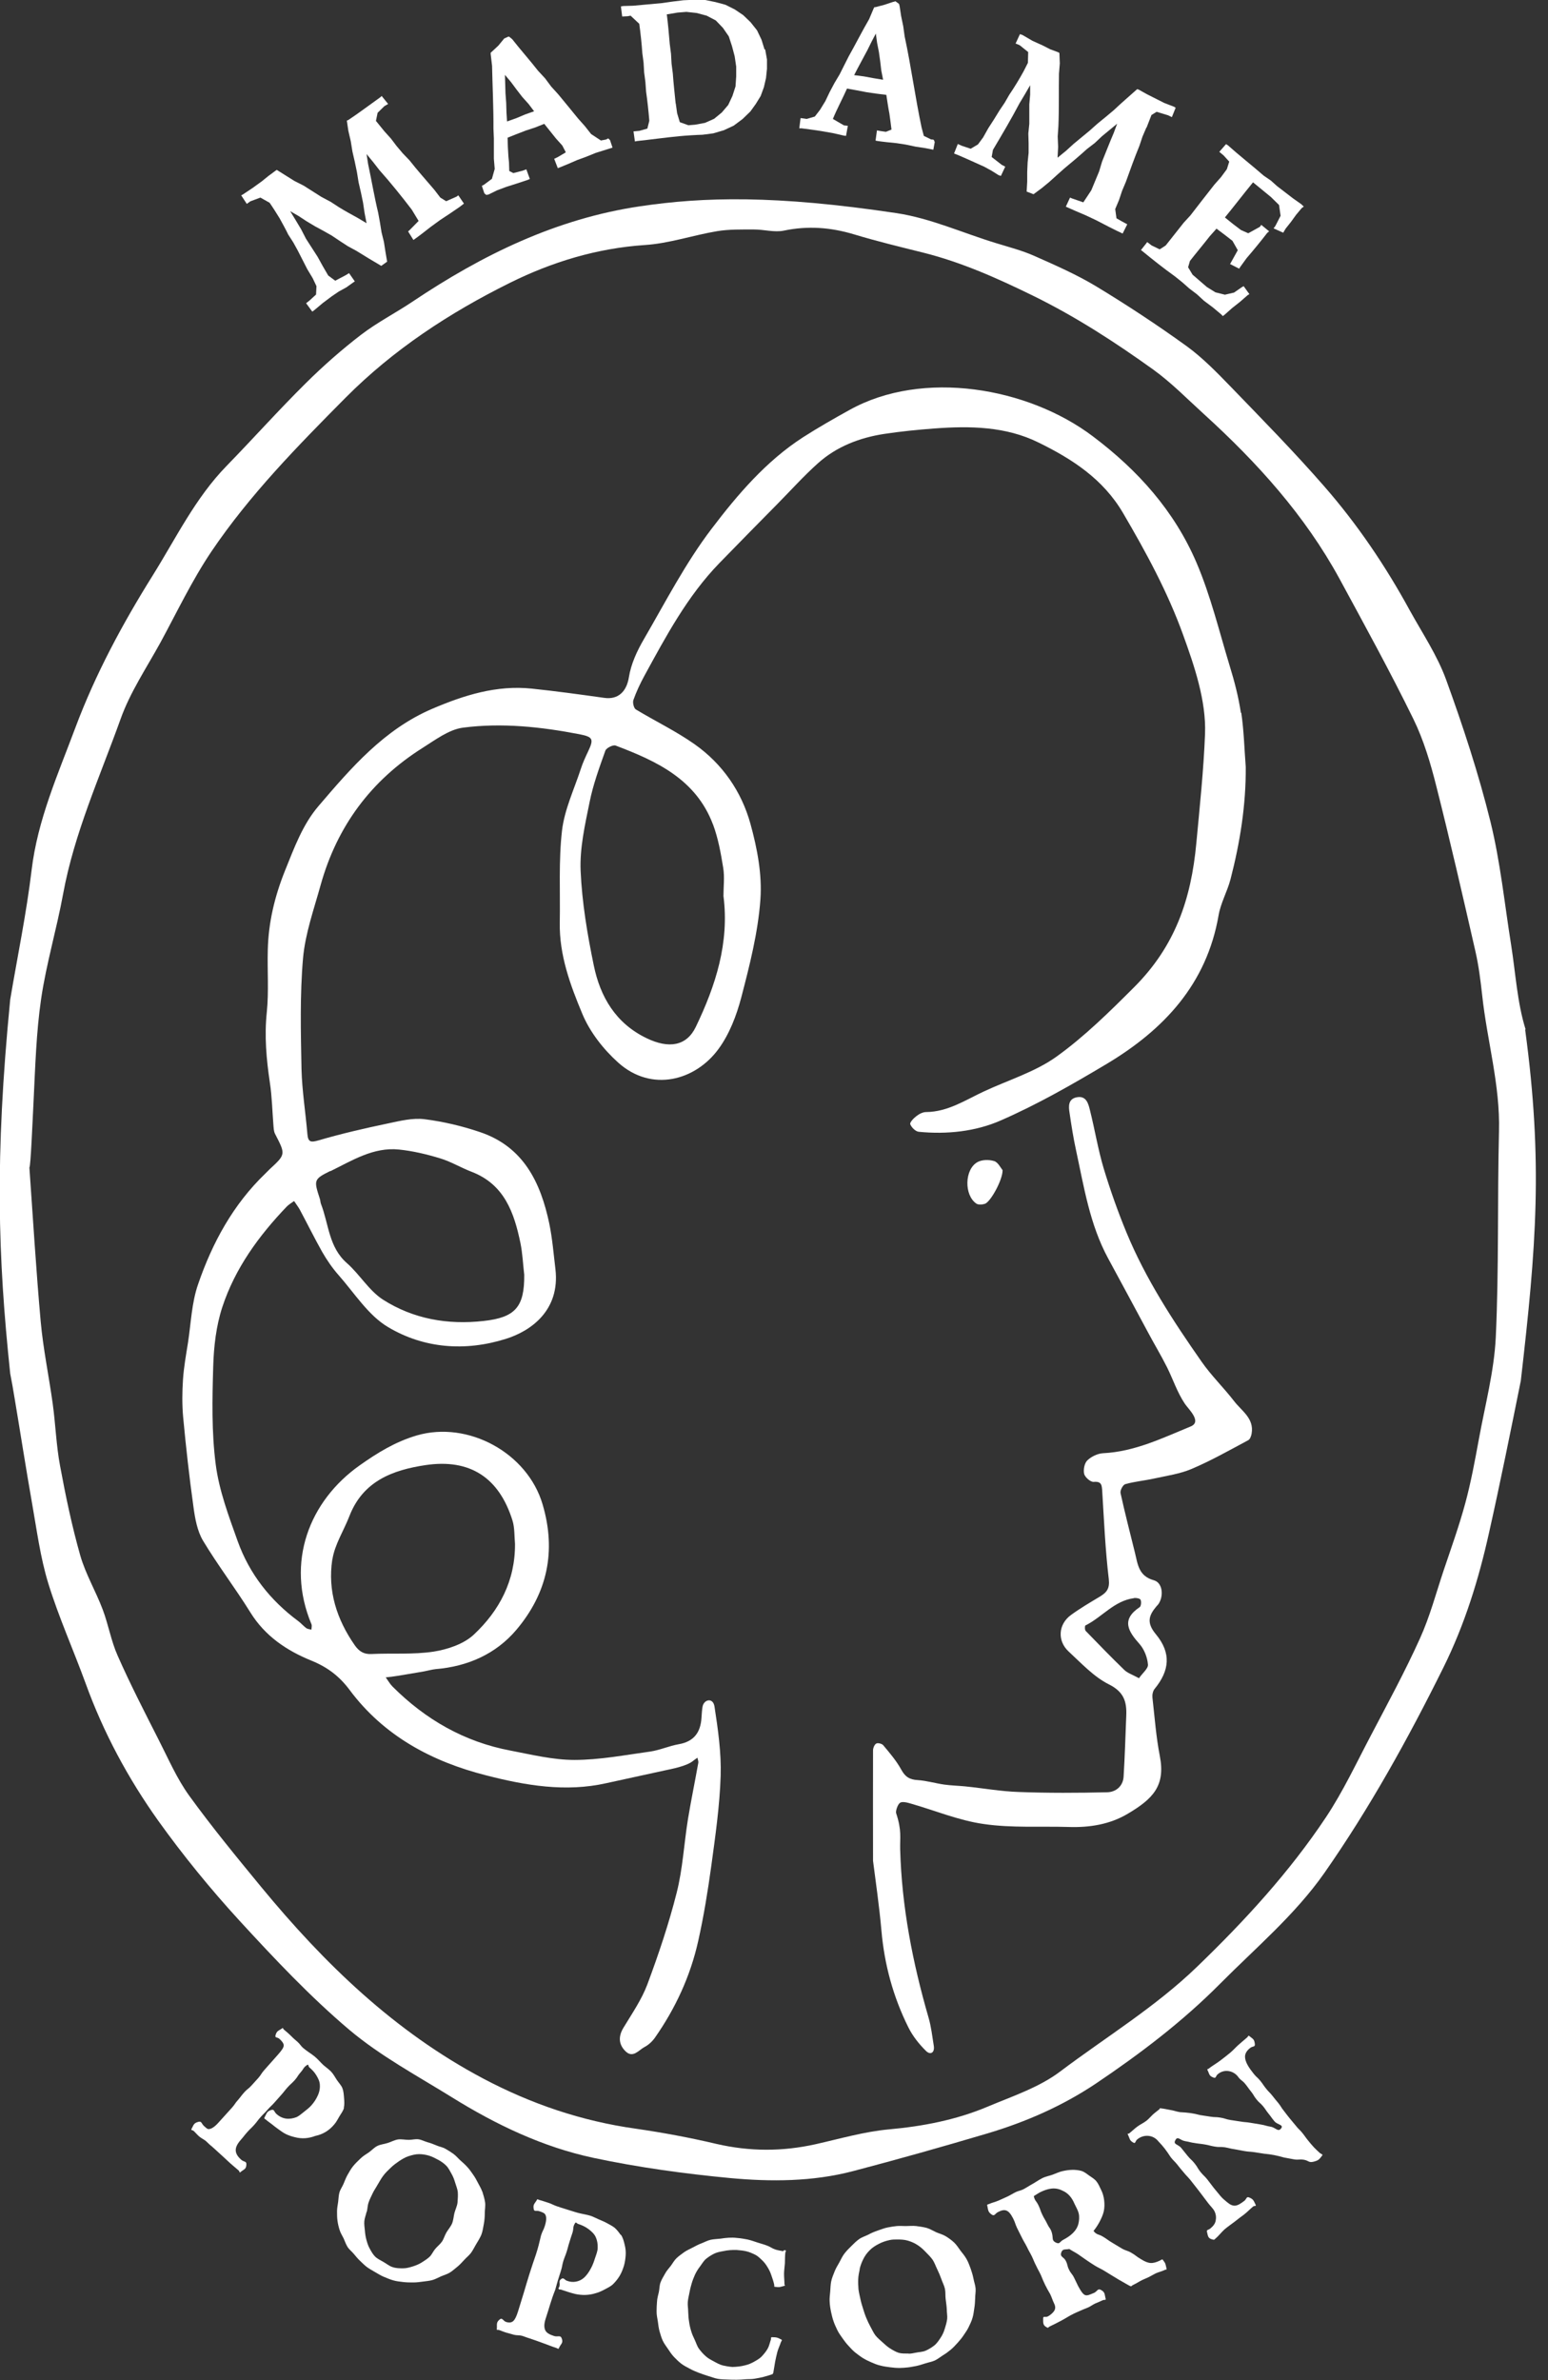 <svg width="121" height="186" viewBox="0 0 121 186" fill="none" xmlns="http://www.w3.org/2000/svg">
<rect x="0" y="0" width="121" height="186" fill="#333333" stroke="none"/>
<g clip-path="url(#clip0_220_371)">
<path d="M35.739 15.343L34.875 15.726L34.416 15.441L33.956 14.84C33.344 14.118 32.589 13.276 32.01 12.533L31.485 11.986L31.004 11.417L30.555 10.826L30.052 10.269L29.385 9.449L29.516 8.814L30.041 8.3L30.337 8.125L29.834 7.502L29.713 7.611C28.926 8.169 28.018 8.858 27.22 9.383L27.11 9.427L27.231 10.236L27.417 11.034L27.548 11.844C27.646 12.237 27.821 13.036 27.898 13.44L28.029 14.249C28.128 14.643 28.302 15.441 28.379 15.846L28.499 16.655L28.652 17.443L27.953 17.027C27.592 16.83 26.881 16.437 26.531 16.218L25.842 15.77L25.12 15.387C24.781 15.168 24.092 14.731 23.742 14.512L23.009 14.14C22.67 13.921 21.971 13.495 21.631 13.276L21.522 13.353L20.975 13.757L20.461 14.173L19.75 14.687L18.996 15.19L18.854 15.267L19.291 15.934L19.564 15.737L20.352 15.441L21.074 15.846C21.282 16.141 21.664 16.743 21.85 17.049C22.025 17.366 22.375 18 22.528 18.329L22.922 18.941L23.272 19.575C23.458 19.936 23.83 20.669 24.015 21.03L24.442 21.741L24.737 22.364L24.704 23.02L24.201 23.48L23.928 23.698L24.409 24.354L24.573 24.234L25.24 23.676L25.94 23.151L26.487 22.78L27.067 22.462L27.602 22.08L27.734 21.992L27.285 21.347L27.034 21.5L26.203 21.938L25.656 21.533C25.437 21.172 25.022 20.439 24.825 20.067C24.606 19.718 24.147 19.007 23.917 18.657L23.534 17.913C23.326 17.563 22.9 16.852 22.681 16.502L23.326 16.874L23.961 17.29L24.617 17.683C24.956 17.858 25.623 18.23 25.94 18.416C26.247 18.624 26.881 19.05 27.198 19.247L27.865 19.608C28.434 19.969 29.221 20.439 29.801 20.778L30.26 20.45C30.194 20.067 30.063 19.291 30.009 18.908L29.823 18.154C29.768 17.771 29.637 17.005 29.56 16.623C29.265 15.409 29.035 14.042 28.773 12.817L28.652 12.04L29.166 12.664L29.659 13.298C30.512 14.249 31.408 15.365 32.185 16.382L32.721 17.268L31.999 18L31.9 18.088L32.316 18.755C32.666 18.515 33.344 17.99 33.672 17.727L34.394 17.202C34.777 16.951 35.553 16.437 35.925 16.174L36.264 15.912L35.826 15.267L35.695 15.354L35.739 15.343Z" fill="white"/>
<path d="M47.539 10.816L47.375 10.903L46.97 10.98L46.205 10.477L45.713 9.853L45.177 9.252C44.717 8.694 44.105 7.929 43.635 7.371L43.088 6.769L42.607 6.124L42.06 5.534C41.448 4.746 40.649 3.849 40.037 3.062C39.982 3.018 39.851 2.909 39.796 2.865H39.731L39.413 3.007L38.954 3.565C38.954 3.565 38.374 4.112 38.353 4.123V4.221L38.462 5.14C38.495 6.726 38.582 8.454 38.571 10.039L38.604 10.827C38.604 11.22 38.604 12.019 38.604 12.412L38.67 13.2L38.451 13.976L37.817 14.447L37.664 14.523L37.861 15.114L38.014 15.234L38.189 15.201L38.856 14.873L39.556 14.611C39.982 14.479 40.824 14.206 41.24 14.064L41.415 13.987L41.141 13.233L40.846 13.342L40.124 13.528L39.807 13.364L39.785 12.686L39.742 12.259L39.698 11.505L39.676 10.761C40.026 10.619 40.748 10.335 41.098 10.203L41.83 9.963L42.541 9.678C42.771 9.963 43.23 10.542 43.46 10.827L43.952 11.373L44.225 11.898L44.203 11.92L43.591 12.281L43.318 12.412L43.602 13.145C44.017 12.981 44.706 12.697 45.111 12.511L45.8 12.259L46.555 11.953C46.872 11.855 47.561 11.636 47.878 11.537L47.681 10.947L47.528 10.805L47.539 10.816ZM41.754 8.694L41.043 8.946L40.343 9.241L39.632 9.492L39.588 8.771L39.567 8.038L39.512 7.305L39.49 6.573L39.468 5.851L39.938 6.409L40.376 6.999L40.824 7.579L41.316 8.125L41.754 8.705V8.694Z" fill="white"/>
<path d="M59.765 3.882L59.525 3.106L59.175 2.373L58.672 1.739L58.092 1.181L57.425 0.733L56.703 0.372L55.927 0.164L55.129 -0L54.319 -0.022L53.401 0.022C52.996 0.066 52.154 0.175 51.76 0.24C51.093 0.306 50.163 0.383 49.486 0.448L48.72 0.47L48.534 0.503L48.633 1.29L49.07 1.268L49.289 1.225L49.967 1.859C50.065 2.537 50.163 3.467 50.207 4.145L50.306 4.899L50.349 5.654L50.448 6.408L50.502 7.163C50.601 7.83 50.699 8.76 50.754 9.438L50.601 10.05L49.978 10.225L49.518 10.269L49.628 11.056L49.792 11.023C50.831 10.914 52.077 10.739 53.127 10.641C53.565 10.597 54.461 10.542 54.91 10.531L55.752 10.422L56.572 10.181L57.349 9.82L58.038 9.306L58.65 8.716L59.076 8.125L59.459 7.502L59.711 6.813L59.875 6.102L59.951 5.38V4.648L59.809 3.849L59.765 3.882ZM52.81 8.071C52.744 7.382 52.635 6.43 52.591 5.741L52.493 4.976L52.449 4.199L52.351 3.434C52.296 2.745 52.209 1.804 52.121 1.115H52.176L52.963 0.984L53.652 0.929L54.461 1.017L55.238 1.225L55.949 1.597L56.506 2.176L56.966 2.843L57.217 3.609L57.425 4.396L57.545 5.205V5.982L57.491 6.758L57.25 7.502L56.922 8.202L56.419 8.792L55.818 9.285L55.107 9.602L54.341 9.744L53.805 9.788L53.138 9.547L52.93 8.858L52.821 8.082L52.81 8.071Z" fill="white"/>
<path d="M72.812 10.914L72.211 10.619L72.036 9.962C71.543 7.633 71.215 5.172 70.712 2.843L70.603 2.056L70.439 1.268L70.319 0.481L70.275 0.306L69.991 0.098L69.859 0.142H69.826L69.138 0.372L68.438 0.557H68.35L68.296 0.645L67.935 1.498C67.41 2.395 66.852 3.499 66.338 4.407C66.163 4.757 65.802 5.468 65.627 5.818L65.222 6.496L64.851 7.196L64.512 7.906L64.096 8.585L63.691 9.109L63.057 9.295L62.773 9.252L62.576 9.23L62.477 10.028H62.653C63.046 10.083 63.834 10.181 64.216 10.247L65.091 10.4L65.955 10.597L66.13 10.619L66.272 9.831L65.966 9.798L65.102 9.295C65.408 8.541 65.879 7.666 66.207 6.922C66.59 6.988 67.355 7.13 67.738 7.207C68.121 7.272 68.886 7.371 69.28 7.414C69.334 7.775 69.444 8.508 69.52 8.88C69.564 9.186 69.652 9.831 69.684 10.127L69.247 10.302L68.864 10.247L68.547 10.192L68.438 10.99L68.613 11.023C68.974 11.078 69.706 11.155 70.067 11.187L70.789 11.297L71.565 11.461L72.353 11.581L72.954 11.701L73.064 11.1L72.987 10.925L72.823 10.892L72.812 10.914ZM68.558 3.346L68.7 4.068C68.755 4.429 68.853 5.151 68.886 5.511L69.028 6.233C68.656 6.179 67.902 6.047 67.53 5.971L66.764 5.872C67.06 5.282 67.497 4.494 67.803 3.915C67.957 3.587 68.285 2.942 68.46 2.624L68.558 3.346Z" fill="white"/>
<path d="M89.621 9.974L90.004 8.989L90.408 8.738L91.305 9.011L91.6 9.154L91.895 8.421L91.775 8.344L91.01 8.049C90.671 7.874 89.982 7.535 89.643 7.36L89.019 7.01L88.888 6.966C88.341 7.458 87.576 8.115 87.051 8.618C86.745 8.88 86.11 9.405 85.793 9.657L85.181 10.203C84.864 10.466 84.24 10.98 83.923 11.242L83.322 11.789L82.665 12.325L82.709 11.483L82.676 10.663L82.731 9.842C82.786 8.541 82.753 7.076 82.775 5.763L82.84 4.954L82.808 4.145L82.731 4.09L82.086 3.85L81.506 3.554L80.708 3.193L79.921 2.734L79.724 2.668L79.385 3.401L79.702 3.532L80.369 4.068L80.347 4.91L80.019 5.556C79.713 6.124 79.253 6.879 78.892 7.404L78.532 8.027L78.127 8.629C77.919 8.979 77.482 9.678 77.252 10.018L76.847 10.739L76.443 11.286L75.874 11.625L75.185 11.395L74.868 11.253L74.573 11.997L74.857 12.106C75.48 12.369 76.312 12.752 76.924 13.025L77.504 13.342L78.061 13.692L78.236 13.747L78.575 13.025L78.302 12.883L77.514 12.27L77.613 11.713C78.302 10.553 79.067 9.263 79.691 8.071C79.909 7.721 80.325 7.01 80.522 6.66V7.393L80.456 8.158V8.924V9.678L80.38 10.433L80.402 11.188V11.942L80.325 12.697L80.292 13.451V14.206L80.249 14.972L80.784 15.179L81.408 14.72L82.02 14.217C82.305 13.954 82.895 13.43 83.19 13.167C83.726 12.73 84.448 12.117 84.962 11.647L85.574 11.177L86.143 10.641C86.438 10.4 87.029 9.908 87.324 9.668L87.051 10.4C86.766 11.056 86.416 11.964 86.143 12.631L85.913 13.397C85.76 13.758 85.454 14.501 85.301 14.873L84.678 15.814L83.792 15.507L83.639 15.442L83.311 16.153C83.693 16.328 84.481 16.667 84.874 16.831L85.684 17.213C86.274 17.52 87.149 17.979 87.751 18.252L88.112 17.53C88.002 17.476 87.39 17.137 87.269 17.06L87.171 16.338L87.466 15.639L87.707 14.917L88.002 14.217C88.319 13.331 88.702 12.27 89.063 11.395L89.304 10.674L89.599 9.985L89.621 9.974Z" fill="white"/>
<path d="M101.771 15.999L101.06 15.496C100.754 15.267 100.13 14.775 99.835 14.556L99.332 14.107L98.774 13.725C97.888 12.948 96.85 12.139 95.975 11.352L95.832 11.264L95.308 11.866L95.647 12.15L96.084 12.631L95.898 13.222L95.439 13.845L94.925 14.425C94.323 15.179 93.634 16.087 93.044 16.841L92.53 17.399C92.114 17.935 91.535 18.646 91.119 19.182L90.649 19.488L90.014 19.182L89.675 18.919L89.183 19.543L89.326 19.652C90.08 20.275 91.01 21.008 91.808 21.577L92.409 22.058L92.967 22.55L93.558 22.998L94.105 23.502L94.805 24.026L95.472 24.584L95.581 24.704L95.712 24.606L96.303 24.081L96.926 23.589L97.528 23.064L97.659 22.988L97.21 22.364L97.057 22.452L96.456 22.867L95.745 23.031L95.001 22.845L94.334 22.43C94.05 22.189 93.492 21.708 93.219 21.468L92.869 20.888L93.011 20.396C93.459 19.816 94.105 19.051 94.553 18.471L95.089 17.869C95.406 18.099 96.029 18.58 96.335 18.821L96.751 19.554C96.62 19.783 96.27 20.418 96.15 20.636L96.86 20.997L96.948 20.855L97.44 20.177C97.932 19.608 98.588 18.81 99.048 18.209L99.201 18.077L98.588 17.574L98.479 17.727L97.571 18.23L97.003 17.979L96.368 17.498L95.745 16.995C96.445 16.142 97.243 15.103 97.943 14.25C98.293 14.534 99.004 15.114 99.343 15.398L99.977 16.021L100.098 16.863L99.693 17.651L99.551 17.848L100.305 18.187L100.491 17.869L100.907 17.345L101.311 16.787L101.749 16.262L101.913 16.142L101.76 16.01L101.771 15.999Z" fill="white"/>
<path d="M26.87 164.73C26.935 164.478 26.914 164.216 26.892 163.953C26.87 163.702 26.859 163.439 26.761 163.188C26.673 162.969 26.476 162.772 26.323 162.542C26.192 162.346 26.072 162.105 25.886 161.908C25.721 161.733 25.503 161.58 25.295 161.405C25.076 161.208 24.869 160.946 24.606 160.727C24.311 160.486 23.961 160.29 23.666 160.027C23.523 159.896 23.414 159.71 23.261 159.579C23.108 159.437 22.944 159.316 22.813 159.174C22.583 158.944 22.353 158.748 22.178 158.605C22.113 158.551 22.145 158.463 22.069 158.507C21.752 158.737 21.631 158.693 21.533 159.076C21.478 159.272 21.675 159.196 21.839 159.338C22.047 159.524 22.167 159.688 22.178 159.841C22.178 160.027 22.025 160.235 21.708 160.596C21.314 161.033 21.052 161.328 20.669 161.766C20.407 162.061 20.45 162.094 20.199 162.389C19.936 162.685 19.936 162.674 19.674 162.969C19.412 163.264 19.368 163.22 19.105 163.505C18.843 163.8 18.865 163.811 18.613 164.106C18.351 164.391 18.394 164.423 18.132 164.719C17.88 165.003 17.869 165.003 17.618 165.287C17.355 165.583 17.355 165.572 17.093 165.867C16.776 166.228 16.513 166.392 16.306 166.392C16.185 166.392 16.087 166.272 15.945 166.151C15.748 165.976 15.77 165.758 15.518 165.823C15.136 165.922 15.146 166.053 14.96 166.403C14.917 166.479 15.07 166.479 15.136 166.534C15.289 166.676 15.42 166.84 15.573 166.971C15.726 167.103 15.923 167.19 16.087 167.321C16.24 167.453 16.371 167.606 16.535 167.726C16.688 167.857 16.831 167.989 16.984 168.131C17.257 168.382 17.53 168.623 17.804 168.885C18.077 169.148 18.372 169.377 18.657 169.629C18.723 169.684 18.712 169.826 18.777 169.771C19.072 169.509 19.236 169.563 19.258 169.17C19.28 168.874 19.061 168.984 18.843 168.776C18.547 168.513 18.438 168.284 18.427 168.065C18.416 167.846 18.515 167.584 18.821 167.234C19.083 166.939 19.061 166.928 19.324 166.632C19.586 166.337 19.608 166.359 19.871 166.064C20.133 165.768 20.111 165.747 20.374 165.451C20.636 165.156 20.658 165.178 20.91 164.883C21.172 164.587 21.194 164.609 21.456 164.314C21.631 164.117 21.806 163.92 21.981 163.723C22.244 163.428 22.222 163.417 22.485 163.122C22.747 162.838 22.769 162.86 23.031 162.575C23.294 162.28 23.239 162.247 23.502 161.952C23.764 161.657 23.698 161.58 24.026 161.372C24.125 161.307 24.092 161.493 24.18 161.569C24.409 161.766 24.584 161.952 24.715 162.171C24.869 162.422 24.989 162.663 25 162.925C25.022 163.209 24.967 163.505 24.825 163.8C24.715 164.041 24.551 164.303 24.333 164.544C24.158 164.741 23.961 164.883 23.786 165.025C23.578 165.189 23.392 165.353 23.195 165.451C22.638 165.67 22.08 165.637 21.61 165.211C21.424 165.047 21.446 164.828 21.216 164.894C20.833 165.014 20.866 165.145 20.669 165.495C20.625 165.572 20.724 165.604 20.789 165.659C20.921 165.779 21.096 165.889 21.26 166.02C21.402 166.14 21.566 166.261 21.73 166.381C21.938 166.534 22.134 166.676 22.353 166.786C22.583 166.895 22.813 166.971 23.053 167.026C23.589 167.168 24.125 167.125 24.639 166.928C25.229 166.807 25.721 166.512 26.115 166.042C26.301 165.834 26.41 165.594 26.531 165.397C26.673 165.167 26.837 164.948 26.892 164.719L26.87 164.73Z" fill="white"/>
<path d="M37.686 171.259C37.609 171.029 37.467 170.81 37.358 170.591C37.248 170.373 37.128 170.154 36.986 169.957C36.843 169.76 36.712 169.552 36.537 169.367C36.373 169.181 36.187 169.017 36.001 168.853C35.816 168.689 35.662 168.492 35.455 168.339C35.258 168.196 35.039 168.054 34.82 167.934C34.602 167.803 34.339 167.77 34.12 167.671C33.891 167.573 33.661 167.486 33.42 167.42C33.18 167.354 32.95 167.223 32.71 167.19C32.458 167.157 32.207 167.234 31.955 167.234C31.671 167.234 31.386 167.168 31.113 167.201C30.84 167.245 30.588 167.387 30.315 167.475C30.052 167.562 29.757 167.584 29.505 167.704C29.254 167.825 29.068 168.043 28.838 168.207C28.609 168.36 28.368 168.503 28.171 168.699C27.974 168.885 27.767 169.082 27.592 169.301C27.417 169.52 27.285 169.76 27.143 170.012C27.023 170.231 26.946 170.46 26.848 170.679C26.75 170.909 26.596 171.116 26.531 171.346C26.465 171.587 26.465 171.838 26.432 172.079C26.4 172.319 26.345 172.56 26.345 172.811C26.345 173.052 26.345 173.304 26.378 173.544C26.41 173.785 26.465 174.025 26.542 174.266C26.607 174.496 26.75 174.714 26.859 174.933C26.957 175.152 27.034 175.392 27.165 175.6C27.296 175.808 27.504 175.961 27.657 176.147C27.81 176.333 27.963 176.519 28.149 176.694C28.324 176.858 28.499 177.044 28.696 177.186C28.893 177.328 29.112 177.448 29.32 177.569C29.549 177.7 29.768 177.842 30.009 177.94C30.249 178.039 30.501 178.148 30.741 178.214C30.993 178.29 31.255 178.312 31.518 178.345C31.78 178.378 32.043 178.378 32.305 178.378C32.568 178.378 32.808 178.345 33.049 178.312C33.3 178.279 33.552 178.258 33.792 178.192C34.033 178.126 34.252 177.995 34.481 177.897C34.711 177.798 34.962 177.733 35.17 177.601C35.378 177.47 35.564 177.295 35.761 177.142C35.947 176.989 36.122 176.792 36.297 176.606C36.461 176.42 36.669 176.267 36.822 176.059C36.964 175.863 37.073 175.633 37.204 175.414C37.358 175.163 37.511 174.911 37.62 174.66C37.729 174.386 37.762 174.091 37.817 173.818C37.871 173.533 37.893 173.249 37.893 172.965C37.893 172.68 37.959 172.385 37.915 172.101C37.871 171.816 37.784 171.543 37.697 171.259H37.686ZM28.674 172.844C28.729 172.615 28.729 172.352 28.817 172.112C28.893 171.882 29.013 171.663 29.123 171.423C29.221 171.204 29.374 170.996 29.494 170.777C29.648 170.526 29.779 170.274 29.943 170.056C30.118 169.815 30.326 169.618 30.523 169.432C30.73 169.224 30.96 169.06 31.179 168.907C31.43 168.743 31.66 168.601 31.922 168.514C32.196 168.426 32.469 168.35 32.753 168.35C33.016 168.35 33.278 168.393 33.541 168.47C33.781 168.546 34.022 168.667 34.263 168.798C34.503 168.929 34.711 169.082 34.875 169.246C35.061 169.432 35.17 169.673 35.291 169.881C35.422 170.11 35.509 170.34 35.575 170.57C35.651 170.832 35.761 171.073 35.783 171.302C35.805 171.576 35.783 171.86 35.761 172.144C35.728 172.418 35.597 172.669 35.52 172.954C35.455 173.216 35.444 173.511 35.334 173.774C35.225 174.025 35.028 174.244 34.886 174.485C34.755 174.714 34.689 174.977 34.547 175.185C34.394 175.403 34.175 175.567 34.022 175.753C33.847 175.961 33.749 176.213 33.574 176.377C33.377 176.562 33.147 176.694 32.95 176.825C32.721 176.967 32.491 177.055 32.25 177.131C31.999 177.208 31.758 177.273 31.507 177.273C31.244 177.273 30.949 177.273 30.676 177.175C30.424 177.098 30.205 176.901 29.943 176.759C29.724 176.628 29.494 176.53 29.32 176.355C29.145 176.18 29.024 175.961 28.904 175.742C28.784 175.534 28.707 175.294 28.642 175.053C28.576 174.824 28.543 174.583 28.521 174.332C28.499 174.091 28.456 173.839 28.477 173.588C28.499 173.347 28.598 173.118 28.652 172.866L28.674 172.844Z" fill="white"/>
<path d="M48.512 174.659C48.381 174.473 48.239 174.277 48.053 174.112C47.878 173.97 47.659 173.861 47.441 173.741C47.244 173.631 47.025 173.544 46.795 173.445C46.587 173.358 46.38 173.238 46.139 173.161C45.855 173.074 45.527 173.03 45.188 172.942C44.827 172.844 44.455 172.713 44.083 172.603C43.897 172.549 43.711 172.483 43.514 172.417C43.318 172.352 43.143 172.253 42.968 172.188C42.651 172.078 42.366 171.991 42.136 171.925C42.049 171.903 42.016 171.838 41.983 171.903C41.787 172.242 41.644 172.264 41.721 172.658C41.754 172.855 41.929 172.745 42.126 172.8C42.399 172.888 42.563 172.953 42.629 173.085C42.716 173.249 42.727 173.511 42.585 173.97C42.465 174.342 42.41 174.32 42.29 174.703C42.158 175.261 42.071 175.644 41.885 176.212C41.699 176.759 41.568 177.131 41.393 177.689C41.218 178.246 41.109 178.618 40.944 179.176C40.835 179.548 40.824 179.548 40.715 179.92C40.642 180.167 40.565 180.415 40.485 180.663C40.255 181.374 40.07 181.604 39.578 181.472C39.326 181.396 39.271 181.101 39.063 181.265C38.757 181.516 38.867 181.647 38.834 182.041C38.834 182.129 38.932 182.063 39.009 182.096C39.206 182.161 39.392 182.249 39.589 182.304C39.785 182.358 39.982 182.413 40.179 182.468C40.376 182.522 40.595 182.489 40.791 182.544C40.988 182.599 41.174 182.686 41.371 182.741C41.721 182.85 42.06 182.982 42.399 183.102C42.76 183.233 43.11 183.375 43.482 183.496C43.569 183.517 43.646 183.616 43.678 183.528C43.832 183.168 44.05 183.124 43.908 182.752C43.81 182.468 43.602 182.654 43.318 182.566C42.935 182.446 42.727 182.315 42.629 182.129C42.53 181.932 42.508 181.647 42.651 181.21C42.913 180.423 43.088 179.723 43.394 178.968C43.547 178.41 43.657 178.028 43.843 177.47C43.963 177.098 43.919 177.087 44.029 176.715C44.149 176.343 44.171 176.354 44.291 175.983C44.411 175.611 44.389 175.6 44.51 175.228C44.619 174.856 44.63 174.856 44.75 174.484C44.86 174.112 44.75 174.058 44.958 173.73C45.024 173.631 45.078 173.773 45.199 173.806C45.505 173.905 45.767 174.036 45.975 174.189C46.227 174.375 46.445 174.572 46.566 174.834C46.675 175.075 46.73 175.359 46.719 175.665C46.719 175.917 46.609 176.19 46.511 176.475C46.434 176.715 46.336 177.021 46.172 177.306C46.03 177.568 45.855 177.831 45.625 178.028C45.286 178.323 44.783 178.421 44.346 178.257C44.116 178.192 44.072 177.962 43.875 178.104C43.624 178.279 43.81 178.41 43.722 178.706C43.7 178.793 43.624 178.804 43.668 178.881C43.711 178.957 43.755 178.913 43.843 178.935C44.16 179.034 44.532 179.176 44.947 179.274C45.483 179.395 46.041 179.384 46.555 179.22C46.817 179.154 47.058 179.034 47.287 178.913C47.528 178.782 47.769 178.673 47.955 178.476C48.14 178.29 48.304 178.082 48.447 177.842C48.578 177.623 48.676 177.371 48.764 177.098C48.851 176.803 48.884 176.529 48.906 176.267C48.928 175.972 48.895 175.698 48.829 175.436C48.764 175.162 48.698 174.889 48.534 174.648L48.512 174.659Z" fill="white"/>
<path d="M61.231 175.939C61.001 175.895 60.782 175.863 60.586 175.797C60.378 175.731 60.203 175.589 59.995 175.513C59.755 175.414 59.492 175.349 59.219 175.261C58.978 175.185 58.727 175.086 58.431 175.021C58.191 174.977 57.917 174.922 57.611 174.9C57.174 174.846 56.736 174.889 56.321 174.955C56.058 174.988 55.807 174.988 55.555 175.042C55.303 175.097 55.074 175.228 54.844 175.316C54.604 175.403 54.385 175.524 54.155 175.644C53.926 175.764 53.696 175.863 53.488 176.005C53.28 176.158 53.073 176.3 52.887 176.475C52.701 176.65 52.581 176.88 52.427 177.087C52.274 177.284 52.099 177.47 51.979 177.7C51.859 177.919 51.717 178.137 51.629 178.378C51.541 178.619 51.553 178.881 51.498 179.133C51.443 179.373 51.367 179.625 51.356 179.876C51.334 180.139 51.323 180.401 51.323 180.653C51.323 180.915 51.377 181.178 51.421 181.429C51.454 181.692 51.487 181.954 51.553 182.195C51.629 182.446 51.695 182.698 51.804 182.927C51.913 183.168 52.077 183.365 52.22 183.583C52.362 183.802 52.504 184.01 52.69 184.207C52.865 184.393 53.051 184.568 53.258 184.732C53.466 184.885 53.696 185.005 53.926 185.125C54.144 185.246 54.385 185.344 54.636 185.443C54.877 185.53 55.118 185.618 55.369 185.694C55.61 185.76 55.861 185.869 56.124 185.913C56.375 185.957 56.638 185.957 56.9 185.968C57.349 185.989 57.819 185.989 58.256 185.946C58.508 185.924 58.748 185.946 58.978 185.902C59.23 185.858 59.47 185.814 59.678 185.76C59.94 185.694 60.17 185.618 60.367 185.552C60.411 185.53 60.4 185.508 60.432 185.464C60.465 185.421 60.444 185.432 60.454 185.377C60.509 185.093 60.542 184.83 60.586 184.59C60.64 184.316 60.695 184.065 60.761 183.813C60.826 183.562 60.947 183.332 61.034 183.059C61.067 182.971 61.165 182.884 61.078 182.84C60.739 182.665 60.706 182.665 60.323 182.654C60.247 182.654 60.279 182.763 60.258 182.84C60.17 183.091 60.126 183.343 60.006 183.551C59.875 183.78 59.711 183.977 59.547 184.152C59.372 184.338 59.142 184.458 58.934 184.579C58.716 184.699 58.497 184.797 58.245 184.852C57.928 184.94 57.589 184.972 57.25 184.983C56.988 184.961 56.725 184.918 56.496 184.863C56.244 184.797 56.014 184.666 55.796 184.546C55.566 184.426 55.336 184.305 55.15 184.13C54.965 183.966 54.789 183.769 54.636 183.562C54.483 183.354 54.418 183.102 54.308 182.873C54.199 182.643 54.09 182.413 54.024 182.173C53.947 181.932 53.893 181.681 53.86 181.429C53.816 181.178 53.805 180.926 53.794 180.674C53.794 180.423 53.74 180.16 53.761 179.909C53.783 179.646 53.849 179.406 53.893 179.165C53.937 178.914 54.002 178.673 54.068 178.444C54.144 178.192 54.232 177.973 54.33 177.755C54.44 177.525 54.571 177.317 54.724 177.12C54.877 176.913 54.997 176.694 55.194 176.53C55.391 176.366 55.61 176.234 55.828 176.125C56.047 176.016 56.299 175.972 56.55 175.928C56.878 175.852 57.239 175.83 57.589 175.841C57.852 175.863 58.092 175.885 58.322 175.939C58.573 175.994 58.803 176.103 59.011 176.202C59.24 176.311 59.404 176.486 59.58 176.65C59.755 176.814 59.886 177 60.017 177.219C60.137 177.416 60.236 177.634 60.312 177.875C60.389 178.094 60.465 178.312 60.52 178.575C60.531 178.651 60.487 178.706 60.564 178.717C60.947 178.772 60.947 178.739 61.318 178.64C61.406 178.619 61.318 178.597 61.318 178.509C61.318 178.269 61.285 177.995 61.285 177.7C61.285 177.459 61.329 177.186 61.351 176.88C61.362 176.628 61.351 176.366 61.384 176.059C61.384 175.983 61.461 175.95 61.417 175.885C61.373 175.819 61.318 175.885 61.242 175.874L61.231 175.939Z" fill="white"/>
<path d="M75.874 177.306C75.776 177.044 75.688 176.792 75.557 176.562C75.426 176.322 75.251 176.114 75.087 175.906C74.923 175.688 74.781 175.447 74.584 175.261C74.387 175.075 74.157 174.911 73.928 174.769C73.698 174.627 73.424 174.561 73.173 174.452C72.932 174.342 72.692 174.189 72.429 174.113C72.167 174.047 71.894 174.003 71.62 173.971C71.358 173.938 71.084 173.971 70.8 173.971C70.559 173.971 70.33 173.949 70.089 173.971C69.849 173.993 69.619 174.036 69.378 174.08C69.116 174.135 68.864 174.233 68.613 174.321C68.361 174.408 68.11 174.507 67.88 174.638C67.639 174.758 67.377 174.835 67.158 174.988C66.939 175.141 66.743 175.338 66.557 175.524C66.36 175.709 66.174 175.906 66.01 176.114C65.846 176.322 65.737 176.573 65.605 176.814C65.474 177.044 65.332 177.273 65.234 177.525C65.135 177.776 65.026 178.028 64.971 178.29C64.916 178.553 64.916 178.826 64.894 179.089C64.873 179.351 64.829 179.625 64.851 179.887C64.862 180.149 64.905 180.423 64.96 180.685C65.015 180.937 65.069 181.177 65.157 181.418C65.234 181.659 65.354 181.888 65.452 182.107C65.561 182.337 65.715 182.534 65.857 182.741C65.999 182.949 66.152 183.146 66.316 183.321C66.48 183.507 66.655 183.693 66.841 183.846C67.038 183.999 67.235 184.152 67.442 184.283C67.661 184.415 67.88 184.524 68.11 184.622C68.339 184.721 68.569 184.819 68.82 184.874C69.061 184.939 69.313 184.972 69.564 185.005C69.805 185.038 70.056 185.06 70.319 185.06C70.537 185.06 70.756 185.038 70.975 185.016C71.194 184.994 71.401 184.939 71.62 184.907C71.872 184.852 72.101 184.775 72.342 184.699C72.582 184.622 72.834 184.579 73.064 184.48C73.293 184.371 73.49 184.207 73.698 184.076C73.917 183.944 74.114 183.802 74.31 183.638C74.507 183.474 74.671 183.299 74.846 183.102C75.021 182.905 75.174 182.73 75.317 182.512C75.459 182.293 75.612 182.096 75.721 181.856C75.831 181.626 75.951 181.385 76.016 181.145C76.093 180.904 76.115 180.642 76.159 180.379C76.202 180.128 76.213 179.876 76.224 179.614C76.224 179.362 76.279 179.1 76.257 178.837C76.235 178.586 76.137 178.334 76.093 178.083C76.038 177.809 75.962 177.558 75.874 177.306ZM67.191 177.35C67.246 177.087 67.344 176.836 67.454 176.606C67.585 176.322 67.76 176.081 67.968 175.874C68.175 175.655 68.427 175.502 68.7 175.36C68.952 175.228 69.236 175.13 69.542 175.064C69.739 175.02 69.936 175.02 70.133 175.02C70.417 175.02 70.691 175.031 70.953 175.108C71.216 175.185 71.478 175.294 71.708 175.447C71.937 175.589 72.145 175.775 72.342 175.983C72.539 176.18 72.736 176.377 72.9 176.606C73.053 176.836 73.14 177.109 73.26 177.35C73.381 177.601 73.49 177.853 73.578 178.104C73.665 178.367 73.807 178.618 73.862 178.881C73.917 179.154 73.884 179.417 73.917 179.668C73.95 179.942 73.993 180.204 74.004 180.445C74.004 180.718 74.059 180.981 74.037 181.221C74.004 181.495 73.928 181.746 73.851 181.987C73.775 182.249 73.665 182.49 73.523 182.698C73.381 182.916 73.228 183.146 73.02 183.31C72.823 183.463 72.593 183.605 72.342 183.715C72.112 183.813 71.839 183.813 71.576 183.868C71.379 183.911 71.204 183.944 71.019 183.944V183.933C70.756 183.933 70.505 183.944 70.253 183.879C70.013 183.802 69.794 183.671 69.564 183.529C69.356 183.398 69.17 183.223 68.974 183.048C68.799 182.884 68.591 182.719 68.427 182.512C68.274 182.315 68.175 182.074 68.044 181.845C67.924 181.626 67.814 181.396 67.716 181.156C67.618 180.926 67.541 180.685 67.464 180.434C67.388 180.193 67.311 179.953 67.257 179.69C67.202 179.428 67.136 179.165 67.103 178.914C67.082 178.64 67.071 178.378 67.082 178.126C67.093 177.853 67.147 177.59 67.202 177.35H67.191Z" fill="white"/>
<path d="M90.681 176.661C90.08 176.945 89.785 176.934 89.172 176.551C88.8 176.333 88.822 176.289 88.451 176.07C88.079 175.851 88.035 175.928 87.663 175.709C87.291 175.491 87.291 175.48 86.919 175.261C86.548 175.042 86.57 175.009 86.198 174.791C85.826 174.572 85.739 174.681 85.476 174.353C85.673 174.113 85.815 173.883 85.946 173.642C86.088 173.369 86.209 173.106 86.274 172.833C86.34 172.538 86.34 172.253 86.307 171.958C86.274 171.674 86.198 171.39 86.056 171.116C85.946 170.886 85.848 170.657 85.706 170.482C85.552 170.285 85.334 170.165 85.148 170.033C84.951 169.891 84.765 169.738 84.535 169.662C84.054 169.53 83.54 169.563 83.026 169.684C82.786 169.738 82.545 169.858 82.272 169.957C82.042 170.044 81.758 170.088 81.506 170.208C81.178 170.372 80.883 170.591 80.555 170.766C80.38 170.865 80.205 170.985 80.019 171.083C79.844 171.182 79.625 171.215 79.428 171.302C79.199 171.411 78.98 171.554 78.75 171.663C78.499 171.772 78.269 171.882 78.05 171.98C77.766 172.1 77.504 172.155 77.35 172.232C77.274 172.275 77.143 172.264 77.165 172.352C77.252 172.735 77.208 172.866 77.536 173.085C77.744 173.216 77.788 172.986 78.007 172.877C78.553 172.592 78.838 172.691 79.188 173.369C79.374 173.741 79.33 173.763 79.505 174.134C79.691 174.506 79.691 174.506 79.877 174.878C80.063 175.25 80.085 175.239 80.27 175.6C80.445 175.972 80.467 175.961 80.653 176.333C80.828 176.704 80.806 176.715 80.992 177.076C81.167 177.448 81.189 177.437 81.364 177.809C81.594 178.389 81.769 178.749 82.086 179.285C82.261 179.657 82.228 179.668 82.403 180.04C82.523 180.281 82.49 180.477 82.381 180.63C82.25 180.805 82.053 180.959 81.9 181.035C81.725 181.123 81.539 180.98 81.539 181.177C81.539 181.571 81.506 181.735 81.867 181.91C81.944 181.943 81.966 181.855 82.042 181.822C82.381 181.658 82.698 181.505 83.015 181.33C83.322 181.166 83.606 180.969 83.934 180.816C84.109 180.729 84.295 180.652 84.492 180.565C84.678 180.477 84.864 180.412 85.049 180.335C85.246 180.248 85.421 180.106 85.618 180.018C85.815 179.931 86.023 179.854 86.22 179.756C86.296 179.723 86.449 179.767 86.427 179.679C86.329 179.296 86.395 179.143 86.045 178.957C85.804 178.826 85.771 179.067 85.531 179.187C84.864 179.46 84.776 179.581 84.273 178.662C84.109 178.334 84.12 178.334 83.956 178.006C83.792 177.678 83.726 177.711 83.562 177.382C83.398 177.054 83.475 177.022 83.311 176.694C83.147 176.365 82.84 176.398 82.95 176.048C83.059 175.72 83.245 175.83 83.584 175.764C83.814 175.917 84.043 176.026 84.262 176.169C84.492 176.322 84.7 176.486 84.918 176.628C85.148 176.781 85.367 176.934 85.585 177.065C85.815 177.208 86.067 177.317 86.285 177.448C86.515 177.59 86.745 177.732 86.963 177.864C87.193 177.995 87.412 178.148 87.641 178.268C87.882 178.4 88.101 178.542 88.341 178.662C88.418 178.695 88.462 178.662 88.505 178.607C88.702 178.509 88.91 178.4 89.107 178.279C89.314 178.159 89.533 178.082 89.741 177.984C89.971 177.875 90.168 177.743 90.386 177.645C90.605 177.557 90.835 177.503 91.064 177.393C91.141 177.35 91.207 177.393 91.185 177.317C91.097 176.934 91.13 176.912 90.889 176.606C90.846 176.54 90.791 176.606 90.714 176.639L90.681 176.661ZM82.545 175.272C82.184 175.086 82.337 174.944 82.228 174.528C82.119 174.134 82.031 174.167 81.856 173.795C81.681 173.435 81.648 173.446 81.473 173.085C81.298 172.724 81.342 172.702 81.167 172.341C80.992 171.98 80.894 172.024 80.806 171.63C80.992 171.521 81.178 171.39 81.309 171.324C81.911 171.029 82.48 170.908 83.048 171.204C83.497 171.39 83.792 171.761 83.989 172.232C84.12 172.505 84.262 172.746 84.317 172.975C84.382 173.271 84.35 173.544 84.295 173.785C84.153 174.364 83.671 174.747 83.114 175.042C82.851 175.173 82.829 175.414 82.567 175.272H82.545Z" fill="white"/>
<path d="M103.203 168.295C103.028 168.131 102.853 167.978 102.7 167.814C102.514 167.606 102.361 167.431 102.252 167.289C102.011 166.994 102.033 166.983 101.793 166.687C101.552 166.392 101.519 166.425 101.29 166.13C101.049 165.834 101.049 165.845 100.808 165.55C100.568 165.255 100.579 165.255 100.349 164.959C100.108 164.664 100.152 164.642 99.912 164.347C99.671 164.052 99.671 164.063 99.441 163.767C99.212 163.483 99.179 163.505 98.949 163.21C98.72 162.925 98.742 162.903 98.512 162.619C98.282 162.335 98.238 162.368 97.998 162.072C97.812 161.843 97.659 161.624 97.549 161.438C97.385 161.165 97.309 160.902 97.32 160.694C97.331 160.454 97.484 160.235 97.724 160.049C97.921 159.896 98.118 159.994 98.085 159.743C98.041 159.349 97.943 159.36 97.637 159.109C97.571 159.054 97.549 159.174 97.484 159.229C97.243 159.426 97.014 159.634 96.784 159.83C96.565 160.027 96.368 160.257 96.139 160.443C95.876 160.662 95.603 160.869 95.329 161.077C95.045 161.285 94.739 161.46 94.476 161.668C94.411 161.722 94.334 161.69 94.378 161.766C94.553 162.116 94.487 162.225 94.859 162.368C95.067 162.444 95.012 162.247 95.187 162.105C95.723 161.646 96.467 161.843 96.806 162.346C97.035 162.63 97.101 162.575 97.342 162.871C97.571 163.155 97.56 163.177 97.79 163.461C98.02 163.746 97.976 163.778 98.216 164.074C98.446 164.358 98.49 164.325 98.731 164.609C98.96 164.894 98.938 164.916 99.168 165.2C99.398 165.484 99.376 165.495 99.616 165.78C99.846 166.064 100.36 166.042 100.141 166.337C99.901 166.655 99.715 166.272 99.321 166.206C98.927 166.141 98.938 166.097 98.534 166.031C98.14 165.966 98.14 165.966 97.746 165.9C97.353 165.834 97.353 165.867 96.959 165.801C96.565 165.736 96.565 165.747 96.171 165.681C95.778 165.616 95.789 165.561 95.395 165.495C95.001 165.43 94.99 165.484 94.597 165.419C94.203 165.353 94.203 165.364 93.809 165.298C93.241 165.145 92.847 165.102 92.234 165.069C91.841 165.003 91.852 164.959 91.458 164.894C91.064 164.828 91.075 164.806 90.671 164.763C90.627 164.763 90.671 164.817 90.627 164.839C90.441 164.992 90.255 165.123 90.091 165.277C89.938 165.419 89.807 165.583 89.632 165.725C89.413 165.9 89.162 166.009 88.932 166.173C88.702 166.337 88.494 166.545 88.276 166.72C88.21 166.775 88.112 166.72 88.155 166.808C88.33 167.158 88.265 167.278 88.615 167.464C88.757 167.54 88.746 167.322 88.877 167.212C89.38 166.775 90.135 166.829 90.539 167.343C90.944 167.759 91.174 168.076 91.502 168.579C91.742 168.885 91.775 168.864 92.016 169.159C92.256 169.465 92.256 169.465 92.508 169.76C92.749 170.056 92.77 170.045 93.022 170.34C93.263 170.646 93.263 170.646 93.503 170.952C93.744 171.248 93.733 171.259 93.973 171.565C94.214 171.871 94.203 171.882 94.444 172.188C94.629 172.429 94.826 172.604 94.925 172.801C95.067 173.085 95.067 173.336 95.023 173.555C94.98 173.785 94.837 173.971 94.597 174.168C94.444 174.288 94.301 174.244 94.345 174.43C94.433 174.813 94.433 174.944 94.826 175.032C94.914 175.053 94.914 175.032 94.99 174.966C95.242 174.758 95.45 174.474 95.701 174.244C95.953 174.025 96.237 173.839 96.489 173.643C96.718 173.457 96.97 173.271 97.221 173.085C97.484 172.888 97.703 172.647 97.954 172.44C98.02 172.385 98.195 172.418 98.162 172.341C97.987 171.991 97.998 171.882 97.626 171.729C97.429 171.652 97.44 171.849 97.276 171.991C96.707 172.429 96.423 172.538 95.898 172.09C95.756 171.969 95.57 171.827 95.395 171.619C95.144 171.302 95.133 171.313 94.881 170.996C94.629 170.679 94.64 170.668 94.389 170.351C94.137 170.034 94.105 170.067 93.842 169.749C93.591 169.432 93.634 169.399 93.383 169.082C93.131 168.765 93.088 168.798 92.836 168.492C92.585 168.175 92.585 168.175 92.333 167.868C92.081 167.562 91.677 167.606 91.874 167.256C92.059 166.906 92.234 167.267 92.628 167.333C93.022 167.398 93.011 167.431 93.405 167.486C93.798 167.551 93.798 167.529 94.181 167.595C94.564 167.661 94.564 167.693 94.947 167.759C95.329 167.825 95.34 167.759 95.734 167.814C96.117 167.879 96.117 167.912 96.5 167.967C96.882 168.032 96.882 168.043 97.265 168.109C97.648 168.175 97.659 168.142 98.041 168.196C98.424 168.262 98.424 168.251 98.818 168.317C99.398 168.371 99.78 168.448 100.36 168.612C100.743 168.678 100.743 168.689 101.126 168.754C101.508 168.82 101.519 168.732 101.913 168.787C102.296 168.853 102.296 169.039 102.678 168.94C103.083 168.831 103.105 168.776 103.356 168.448C103.422 168.371 103.269 168.35 103.192 168.273L103.203 168.295Z" fill="white"/>
<path d="M119.246 80.445C118.59 78.335 118.47 76.071 118.12 73.862C117.606 70.647 117.278 67.366 116.502 64.216C115.572 60.454 114.358 56.758 113.035 53.116C112.346 51.224 111.187 49.496 110.202 47.714C108.3 44.225 106.08 40.944 103.466 37.959C101.136 35.291 98.654 32.764 96.193 30.216C95.111 29.101 94.006 27.963 92.759 27.056C90.474 25.404 88.112 23.851 85.695 22.386C84.153 21.456 82.48 20.724 80.828 19.991C79.888 19.576 78.871 19.313 77.876 19.007C75.273 18.219 72.757 17.06 70.067 16.655C60.575 15.234 54.997 15.387 50.043 16.12C43.46 17.093 37.686 19.925 32.239 23.578C30.916 24.464 29.484 25.197 28.226 26.159C26.717 27.318 25.262 28.598 23.906 29.943C21.785 32.042 19.794 34.273 17.706 36.417C15.267 38.921 13.768 42.038 11.953 44.947C9.58 48.742 7.458 52.679 5.884 56.889C4.528 60.52 2.942 64.063 2.472 67.989C2.067 71.379 1.367 74.737 0.798 78.116C-0.416 90.528 -0.164 98.195 0.798 107.348C0.919 107.982 1.039 108.617 1.137 109.251C1.597 111.985 2.023 114.741 2.504 117.475C2.876 119.575 3.15 121.707 3.773 123.741C4.593 126.399 5.741 128.947 6.693 131.56C8.082 135.399 10.007 138.975 12.358 142.278C14.315 145.012 16.459 147.636 18.733 150.119C21.456 153.083 24.234 156.035 27.296 158.627C29.735 160.683 32.611 162.225 35.345 163.92C38.779 166.053 42.443 167.802 46.402 168.644C49.912 169.388 53.488 169.88 57.064 170.219C60.258 170.515 63.506 170.504 66.655 169.683C70.198 168.754 73.72 167.759 77.219 166.72C80.216 165.823 83.059 164.576 85.673 162.826C89.129 160.497 92.431 157.993 95.373 155.029C98.162 152.219 101.213 149.66 103.51 146.39C107.064 141.304 110.06 135.891 112.816 130.336C114.489 126.967 115.583 123.424 116.392 119.782C117.278 115.834 118.076 111.865 118.875 107.906C120.089 97.396 120.613 90.824 119.214 80.467L119.246 80.445ZM116.917 104.527C116.786 107.195 116.075 109.841 115.594 112.488C115.288 114.15 114.981 115.823 114.544 117.442C114.063 119.225 113.439 120.963 112.849 122.713C112.247 124.507 111.766 126.344 110.99 128.05C109.831 130.62 108.474 133.113 107.162 135.618C106.025 137.772 104.986 140.003 103.641 142.026C100.776 146.324 97.298 150.108 93.569 153.706C90.31 156.855 86.449 159.196 82.862 161.897C81.211 163.144 79.111 163.833 77.165 164.653C74.715 165.681 72.145 166.173 69.488 166.414C67.563 166.588 65.66 167.146 63.757 167.573C61.165 168.152 58.606 168.152 56.003 167.551C53.915 167.059 51.804 166.665 49.682 166.359C45.472 165.768 41.535 164.434 37.773 162.444C30.829 158.769 25.339 153.443 20.418 147.472C18.493 145.132 16.568 142.792 14.786 140.331C13.823 138.997 13.156 137.444 12.402 135.968C11.297 133.791 10.181 131.626 9.197 129.395C8.683 128.247 8.475 126.967 8.027 125.786C7.491 124.364 6.693 123.019 6.277 121.576C5.621 119.268 5.129 116.906 4.692 114.544C4.396 112.958 4.342 111.318 4.123 109.721C3.828 107.578 3.379 105.445 3.182 103.291C2.822 99.277 2.581 95.264 2.297 91.239C2.395 91.239 2.537 87.762 2.625 86.034C2.756 83.365 2.832 80.686 3.215 78.061C3.62 75.305 4.429 72.615 4.932 69.87C5.807 65.102 7.808 60.706 9.427 56.189C10.171 54.1 11.45 52.198 12.533 50.229C13.834 47.834 15.015 45.341 16.535 43.088C19.521 38.67 23.25 34.875 27.001 31.091C30.752 27.318 35.127 24.453 39.84 22.113C43.143 20.472 46.653 19.401 50.404 19.149C52.296 19.029 54.166 18.383 56.058 18.066C56.999 17.913 57.983 17.935 58.945 17.935C59.722 17.935 60.542 18.176 61.275 18.023C63.156 17.629 64.949 17.771 66.764 18.318C68.536 18.854 70.341 19.291 72.145 19.739C75.163 20.494 77.974 21.752 80.763 23.119C84.087 24.748 87.171 26.75 90.157 28.893C91.578 29.921 92.825 31.201 94.126 32.382C98.271 36.154 102 40.277 104.702 45.231C106.67 48.862 108.66 52.482 110.476 56.189C111.285 57.841 111.821 59.656 112.269 61.439C113.352 65.715 114.336 70.012 115.32 74.321C115.583 75.459 115.725 76.618 115.856 77.788C116.239 81.342 117.267 84.798 117.169 88.418C117.037 93.787 117.169 99.168 116.917 104.537V104.527Z" fill="white"/>
<path d="M96.992 55.697C96.806 54.461 96.489 53.236 96.117 52.033C95.297 49.332 94.629 46.554 93.525 43.974C91.797 39.938 88.954 36.756 85.421 34.098C80.336 30.26 72.123 28.86 66.415 32.032C65.19 32.709 63.965 33.409 62.784 34.164C59.897 36.023 57.655 38.648 55.621 41.327C53.587 43.995 52.023 47.036 50.328 49.956C49.792 50.874 49.322 51.891 49.157 52.93C48.983 54.013 48.348 54.702 47.222 54.538C45.341 54.275 43.449 54.013 41.557 53.816C38.812 53.532 36.275 54.33 33.792 55.391C30.03 56.998 27.449 60.006 24.89 63.002C23.655 64.446 22.998 66.261 22.277 68.044C21.467 70.067 20.986 72.079 20.932 74.223C20.888 75.852 21.019 77.493 20.855 79.1C20.658 80.97 20.822 82.786 21.096 84.623C21.26 85.706 21.282 86.81 21.369 87.893C21.391 88.133 21.391 88.407 21.5 88.615C22.331 90.222 22.342 90.211 21.074 91.381C20.964 91.491 20.855 91.6 20.746 91.709C18.219 94.137 16.59 97.134 15.475 100.393C14.982 101.825 14.928 103.4 14.698 104.909C14.545 105.872 14.37 106.834 14.304 107.807C14.239 108.781 14.228 109.776 14.315 110.738C14.534 113.089 14.796 115.441 15.124 117.781C15.245 118.678 15.42 119.651 15.868 120.406C17.017 122.319 18.384 124.102 19.565 126.005C20.713 127.864 22.419 129.001 24.333 129.778C25.601 130.292 26.531 131.003 27.329 132.074C30.009 135.672 33.77 137.674 37.992 138.745C41.054 139.533 44.203 140.079 47.397 139.358C48.917 139.019 50.437 138.702 51.957 138.363C52.46 138.253 53.696 138.034 54.199 137.597C54.265 137.542 54.407 137.444 54.516 137.367C54.538 137.499 54.604 137.641 54.582 137.772C54.319 139.248 54.013 140.714 53.773 142.179C53.466 144.082 53.368 146.04 52.898 147.899C52.285 150.337 51.476 152.732 50.601 155.084C50.153 156.276 49.398 157.369 48.731 158.474C48.304 159.174 48.37 159.808 48.906 160.322C49.475 160.869 49.923 160.224 50.371 159.983C50.688 159.819 50.984 159.546 51.192 159.25C52.799 156.954 53.958 154.449 54.571 151.715C55.008 149.769 55.325 147.8 55.599 145.821C55.916 143.481 56.255 141.14 56.331 138.778C56.386 136.985 56.124 135.169 55.85 133.376C55.741 132.632 54.997 132.807 54.91 133.409C54.866 133.671 54.855 133.955 54.833 134.229C54.768 135.377 54.254 136.11 53.04 136.317C52.296 136.449 51.574 136.777 50.831 136.886C48.851 137.16 46.872 137.542 44.892 137.542C43.23 137.542 41.546 137.127 39.895 136.81C36.297 136.132 33.257 134.382 30.686 131.812C30.479 131.604 30.326 131.331 30.151 131.09C30.457 131.057 30.774 131.024 31.08 130.97C31.769 130.86 32.458 130.74 33.158 130.62C33.453 130.565 33.749 130.478 34.055 130.445C36.559 130.237 38.757 129.264 40.354 127.383C42.771 124.528 43.504 121.248 42.41 117.562C41.229 113.549 36.592 111.012 32.578 112.182C30.905 112.674 29.505 113.538 28.128 114.511C24.158 117.311 22.32 122.101 24.344 126.934C24.398 127.055 24.344 127.219 24.344 127.361C24.212 127.328 24.048 127.317 23.939 127.241C23.72 127.077 23.534 126.858 23.316 126.694C21.128 125.075 19.499 123.008 18.58 120.449C17.88 118.492 17.126 116.49 16.863 114.456C16.535 111.93 16.59 109.338 16.666 106.79C16.71 105.237 16.896 103.619 17.377 102.153C18.372 99.124 20.221 96.587 22.419 94.29C22.583 94.126 22.791 94.006 22.988 93.864C23.13 94.082 23.294 94.29 23.425 94.52C24.015 95.624 24.573 96.751 25.186 97.844C25.547 98.468 25.962 99.08 26.443 99.627C27.701 101.049 28.784 102.799 30.337 103.717C33.147 105.39 36.373 105.631 39.534 104.636C41.513 104.023 43.788 102.394 43.416 99.19C43.274 97.998 43.175 96.795 42.935 95.624C42.257 92.409 40.923 89.632 37.543 88.483C36.133 88.002 34.645 87.652 33.169 87.466C32.25 87.357 31.277 87.597 30.348 87.794C28.521 88.177 26.706 88.593 24.912 89.118C24.278 89.303 24.081 89.26 24.026 88.615C23.884 86.93 23.611 85.246 23.567 83.562C23.512 80.664 23.436 77.755 23.687 74.879C23.862 72.943 24.541 71.051 25.065 69.159C26.345 64.577 29.002 60.99 33.027 58.453C34.033 57.819 35.094 57.009 36.198 56.867C39.227 56.474 42.279 56.802 45.286 57.381C46.358 57.589 46.423 57.764 45.975 58.715C45.767 59.153 45.559 59.601 45.406 60.072C44.882 61.679 44.127 63.254 43.93 64.905C43.657 67.278 43.799 69.706 43.755 72.112C43.711 74.638 44.575 76.979 45.516 79.231C46.106 80.653 47.167 82.009 48.326 83.048C50.94 85.388 54.352 84.448 56.157 81.987C57.01 80.828 57.567 79.374 57.939 77.963C58.595 75.448 59.251 72.878 59.437 70.297C59.58 68.35 59.186 66.294 58.661 64.391C57.961 61.854 56.463 59.689 54.286 58.158C52.843 57.141 51.224 56.364 49.704 55.446C49.54 55.347 49.442 54.921 49.507 54.713C49.737 54.068 50.032 53.433 50.36 52.832C52.056 49.726 53.729 46.587 56.222 44.017C57.72 42.475 59.24 40.933 60.75 39.402C61.81 38.331 62.817 37.204 63.943 36.198C65.397 34.897 67.191 34.208 69.105 33.913C70.406 33.716 71.729 33.584 73.042 33.486C75.82 33.278 78.619 33.322 81.167 34.58C83.803 35.87 86.231 37.434 87.794 40.113C89.588 43.175 91.272 46.27 92.475 49.606C93.35 52.023 94.29 54.757 94.192 57.359C94.083 60.17 93.776 63.068 93.514 65.868C93.109 70.297 91.841 73.949 88.669 77.132C86.745 79.056 84.776 81.003 82.567 82.589C80.894 83.781 78.827 84.404 76.924 85.29C75.459 85.968 74.092 86.898 72.386 86.909C72.134 86.909 71.839 87.062 71.631 87.226C71.412 87.39 71.095 87.729 71.15 87.86C71.248 88.112 71.565 88.429 71.817 88.451C74.015 88.669 76.257 88.429 78.225 87.565C81.08 86.318 83.814 84.754 86.504 83.147C90.966 80.478 94.323 76.913 95.253 71.522C95.417 70.57 95.931 69.673 96.182 68.722C96.926 65.846 97.396 62.926 97.374 59.94C97.265 58.529 97.232 57.108 97.025 55.708L96.992 55.697ZM25.984 121.86C26.17 120.69 26.881 119.607 27.318 118.47C28.379 115.747 30.697 114.883 33.267 114.5C36.734 113.986 39.009 115.473 40.059 118.831C40.234 119.399 40.201 120.045 40.255 120.657C40.277 123.533 39.031 125.885 37.029 127.755C36.242 128.487 34.995 128.903 33.891 129.078C32.294 129.318 30.654 129.187 29.035 129.264C28.423 129.297 28.062 129.045 27.734 128.586C26.323 126.563 25.601 124.321 25.973 121.882L25.984 121.86ZM25.82 91.534C27.515 90.703 29.188 89.632 31.19 89.839C32.272 89.949 33.366 90.211 34.405 90.528C35.247 90.78 36.034 91.261 36.865 91.578C39.424 92.562 40.19 94.772 40.682 97.156C40.846 97.965 40.879 98.796 40.977 99.627C40.999 102.142 40.277 102.963 37.806 103.236C34.995 103.553 32.316 103.083 29.943 101.574C28.838 100.863 28.116 99.594 27.11 98.709C25.689 97.462 25.7 95.657 25.087 94.082C25.044 93.973 25.044 93.842 25.011 93.722C24.529 92.234 24.497 92.169 25.82 91.513V91.534ZM55.73 64.424C56.135 65.507 56.342 66.666 56.528 67.814C56.649 68.536 56.55 69.291 56.55 70.023C57.02 73.687 55.938 77.033 54.385 80.259C53.663 81.758 52.274 81.976 50.535 81.134C48.13 79.975 46.916 77.908 46.413 75.448C45.91 73.02 45.494 70.537 45.385 68.066C45.308 66.283 45.724 64.468 46.084 62.696C46.358 61.318 46.85 59.984 47.32 58.661C47.397 58.453 47.922 58.191 48.118 58.267C51.334 59.481 54.407 60.914 55.73 64.435V64.424Z" fill="white"/>
<path d="M96.456 109.491C95.647 108.442 94.684 107.512 93.93 106.429C91.688 103.225 89.555 99.955 88.057 96.335C87.379 94.695 86.788 93.022 86.274 91.327C85.826 89.828 85.574 88.264 85.192 86.744C85.071 86.263 84.918 85.629 84.197 85.749C83.475 85.87 83.519 86.471 83.606 86.996C83.748 87.969 83.901 88.943 84.109 89.894C84.732 92.77 85.181 95.69 86.613 98.337C87.652 100.25 88.68 102.164 89.708 104.078C90.2 105.008 90.758 105.926 91.228 106.867C91.699 107.818 92.016 108.813 92.617 109.71C92.912 110.148 93.973 111.11 93.066 111.482C90.856 112.389 88.691 113.45 86.231 113.571C85.804 113.592 85.301 113.833 84.995 114.128C84.765 114.347 84.667 114.861 84.743 115.189C84.809 115.452 85.246 115.834 85.487 115.812C86.11 115.758 86.121 116.064 86.154 116.512C86.296 118.809 86.395 121.116 86.668 123.402C86.755 124.157 86.504 124.452 85.968 124.78C85.203 125.239 84.437 125.688 83.715 126.213C82.72 126.934 82.622 128.236 83.54 129.078C84.535 129.996 85.498 131.046 86.679 131.637C87.838 132.216 88.079 132.971 88.035 134.065C87.969 135.661 87.926 137.258 87.827 138.844C87.784 139.598 87.215 140.058 86.537 140.069C84.24 140.123 81.933 140.134 79.636 140.047C78.236 140.003 76.847 139.751 75.448 139.609C74.901 139.555 74.343 139.544 73.796 139.467C73.107 139.369 72.418 139.161 71.729 139.117C71.095 139.084 70.745 138.855 70.439 138.286C70.067 137.608 69.542 136.995 69.039 136.394C68.941 136.274 68.613 136.186 68.492 136.263C68.35 136.339 68.241 136.613 68.241 136.799C68.23 139.5 68.241 142.201 68.241 145.427C68.427 146.914 68.722 148.883 68.897 150.873C69.127 153.531 69.816 156.057 70.997 158.43C71.336 159.119 71.839 159.753 72.386 160.289C72.714 160.617 73.085 160.442 72.987 159.863C72.867 159.13 72.79 158.397 72.582 157.686C71.336 153.378 70.483 149.025 70.362 144.519C70.341 143.601 70.494 143.043 70.045 141.698C70.001 141.556 70.144 141.053 70.341 140.9C70.505 140.768 70.898 140.867 71.161 140.943C73.075 141.49 74.956 142.278 76.902 142.551C79.078 142.868 81.32 142.715 83.529 142.781C85.159 142.835 86.745 142.584 88.144 141.753C90.124 140.582 91.108 139.565 90.66 137.247C90.364 135.738 90.255 134.196 90.08 132.665C90.058 132.446 90.113 132.162 90.244 131.998C91.414 130.576 91.578 129.198 90.343 127.711C89.599 126.814 89.796 126.245 90.397 125.535C90.452 125.469 90.528 125.403 90.572 125.327C90.977 124.692 90.868 123.686 90.189 123.5C88.997 123.172 88.932 122.243 88.713 121.346C88.33 119.793 87.926 118.24 87.587 116.687C87.543 116.479 87.773 116.031 87.969 115.987C88.702 115.78 89.468 115.714 90.211 115.55C91.207 115.331 92.234 115.189 93.153 114.795C94.673 114.15 96.117 113.33 97.571 112.553C97.713 112.477 97.801 112.225 97.834 112.039C98.041 110.836 97.046 110.268 96.456 109.491ZM88.636 124.889C88.811 124.867 89.107 124.922 89.15 125.021C89.227 125.174 89.194 125.524 89.085 125.6C87.62 126.584 88.177 127.481 89.085 128.498C89.446 128.914 89.686 129.537 89.73 130.084C89.763 130.401 89.293 130.762 89.03 131.156C88.505 130.871 88.133 130.751 87.882 130.51C86.854 129.515 85.859 128.487 84.864 127.459C84.787 127.383 84.787 127.055 84.842 127.033C86.143 126.388 87.094 125.097 88.636 124.9V124.889Z" fill="white"/>
<path d="M77.69 90.736C77.296 90.616 76.749 90.627 76.399 90.824C75.393 91.392 75.349 93.394 76.312 94.061C76.465 94.17 76.771 94.148 76.979 94.083C77.416 93.951 78.379 92.213 78.368 91.447C78.215 91.272 78.018 90.835 77.701 90.736H77.69Z" fill="white"/>
</g>
<defs>
<clipPath id="clip0_220_371">
<rect width="120.089" height="186" fill="white"/>
</clipPath>
</defs>
</svg>
